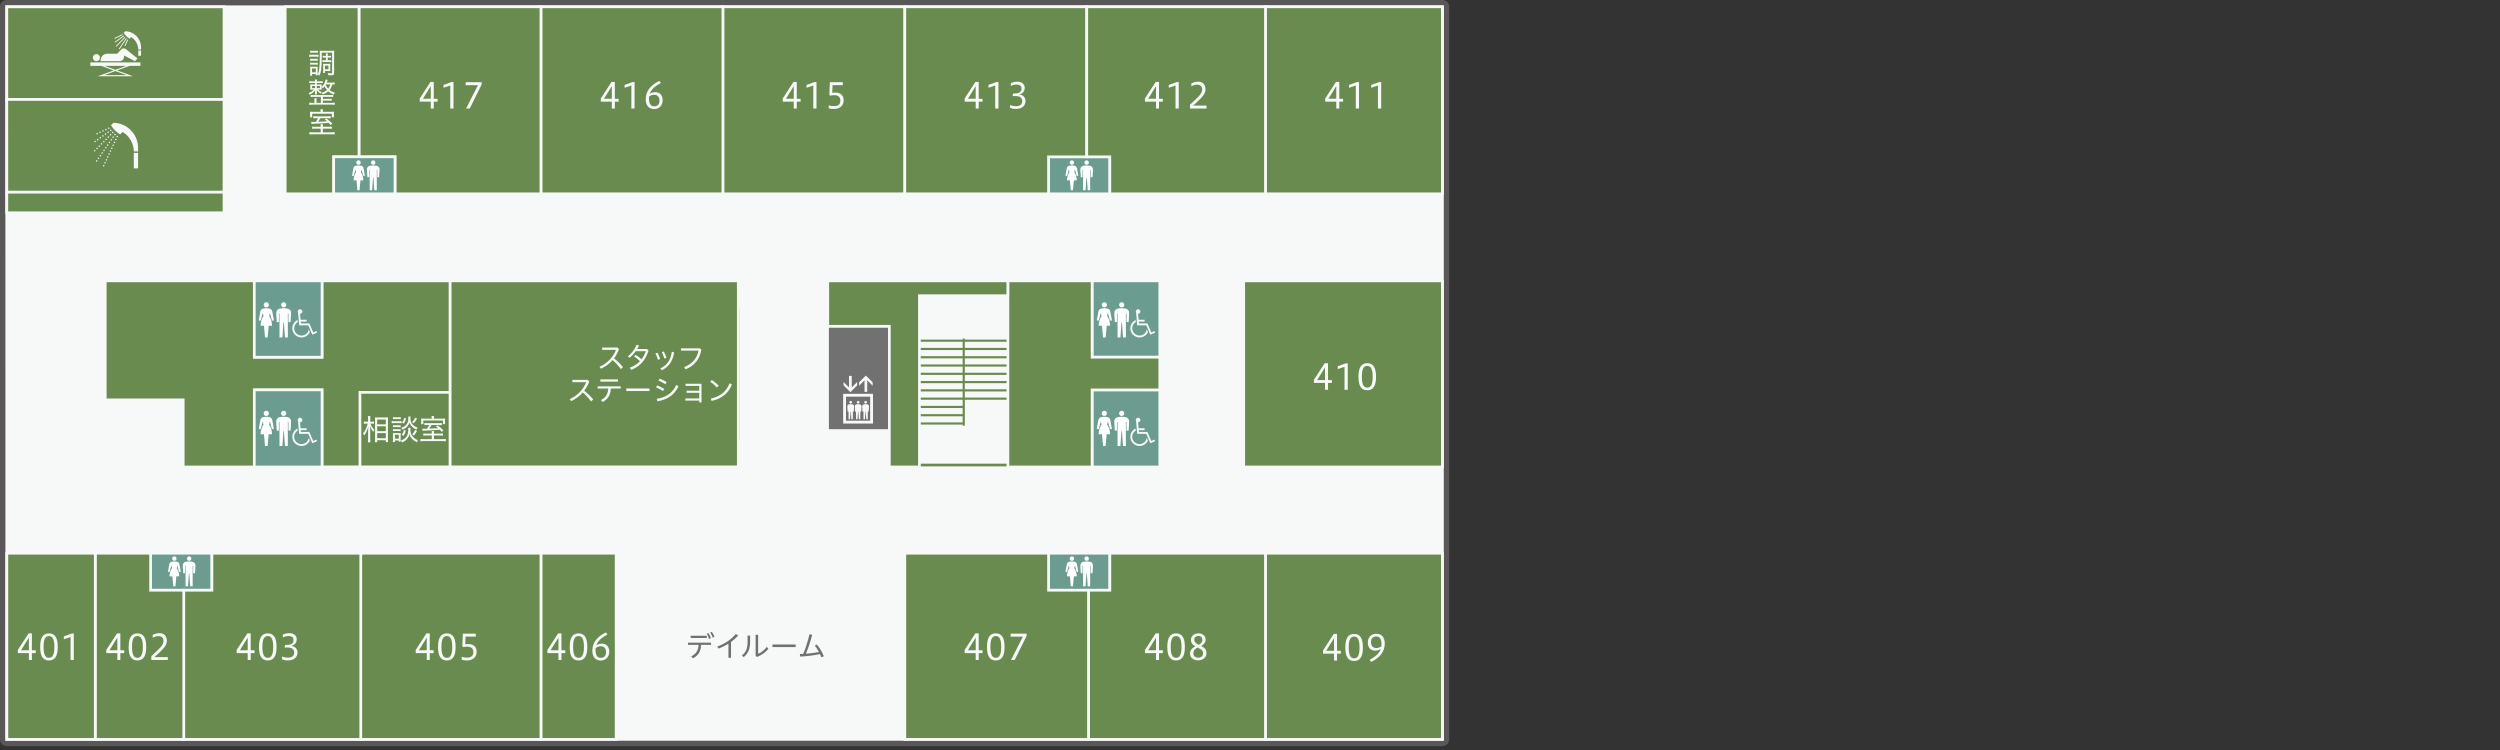 <?xml version="1.0" encoding="UTF-8"?>
<svg id="_レイヤー_1" data-name="レイヤー_1" xmlns="http://www.w3.org/2000/svg" width="1000" height="300" version="1.1" xmlns:xlink="http://www.w3.org/1999/xlink" viewBox="0 0 1000 300">
  <rect x="0" y="0" width="1000" height="300" fill="#333333" stroke="none"/>
  <!-- Generator: Adobe Illustrator 29.3.1, SVG Export Plug-In . SVG Version: 2.1.0 Build 151)  -->
  <defs>
    <clipPath id="clippath">
      <rect width="1000" height="300" fill="none"/>
    </clipPath>
  </defs>
  <g clip-path="url(#clippath)">
    <rect width="1000" height="300" fill="#fff" opacity="0"/>
    <g>
      <polygon points="2.704 295.768 285.908 295.768 396.234 295.768 576.973 295.768 576.973 2.695 436.722 2.695 397.609 2.695 355.754 2.695 281.895 2.695 257.028 2.695 76.838 2.695 2.695 2.695 2.704 295.768" fill="#f7f8f8"/>
      <path d="M576.973,298.463H2.704c-1.488,0-2.695-1.206-2.695-2.695L0,2.695c0-.715.284-1.4.79-1.905.505-.506,1.191-.79,1.905-.79h574.278c1.488,0,2.695,1.206,2.695,2.695v293.073c0,1.488-1.207,2.695-2.695,2.695ZM5.399,293.073h568.879V5.39H5.39l.009,287.683Z" fill="#595757"/>
      <polygon points="2.704 295.768 285.908 295.768 396.234 295.768 576.973 295.768 576.973 2.695 436.722 2.695 397.609 2.695 355.754 2.695 281.895 2.695 257.028 2.695 76.838 2.695 2.695 2.695 2.704 295.768" fill="#f7f8f8"/>
      <rect x="367.797" y="185.471" width="36.229" height="1.078" fill="#6a8b4f"/>
      <polygon points="101.725 186.782 73.279 186.782 73.279 159.941 42.092 159.941 42.092 112.339 101.725 112.339 101.725 142.878 128.803 142.878 128.803 112.339 180.07 112.339 180.07 186.739 128.803 186.739 128.803 155.952 101.725 155.952 101.725 186.782" fill="#6a8b4f"/>
      <path d="M102.264,187.321h-29.524v-26.841h-31.186v-48.68h60.71v30.54h26v-30.54h52.345v75.478h-52.345v-30.786h-26v30.83ZM73.818,186.243h27.367v-30.83h28.157v30.786h50.188v-73.321h-50.188v30.54h-28.157v-30.54h-58.553v46.523h31.186v26.841Z" fill="#f7f8f8"/>
      <rect x="331.127" y="130.509" width="24.628" height="41.599" fill="#727171"/>
      <path d="M356.186,172.539h-25.49v-42.461h25.49v42.461ZM331.558,171.677h23.766v-40.737h-23.766v40.737Z" fill="#f7f8f8"/>
      <rect x="367.787" y="152.406" width="17.707" height=".862" fill="#6a8b4f"/>
      <rect x="367.787" y="149.093" width="17.707" height=".862" fill="#6a8b4f"/>
      <rect x="367.787" y="145.781" width="17.707" height=".862" fill="#6a8b4f"/>
      <rect x="367.787" y="142.468" width="17.707" height=".862" fill="#6a8b4f"/>
      <rect x="367.787" y="139.155" width="17.707" height=".862" fill="#6a8b4f"/>
      <rect x="367.787" y="135.842" width="17.707" height=".862" fill="#6a8b4f"/>
      <rect x="367.787" y="155.719" width="17.707" height=".862" fill="#6a8b4f"/>
      <rect x="367.787" y="159.032" width="17.707" height=".862" fill="#6a8b4f"/>
      <rect x="367.787" y="162.345" width="17.707" height=".862" fill="#6a8b4f"/>
      <rect x="367.787" y="165.658" width="17.707" height=".862" fill="#6a8b4f"/>
      <rect x="367.787" y="168.971" width="17.65" height=".862" fill="#6a8b4f"/>
      <rect x="385.469" y="152.406" width="17.69" height=".862" fill="#6a8b4f"/>
      <rect x="385.469" y="149.093" width="17.69" height=".862" fill="#6a8b4f"/>
      <rect x="385.469" y="145.781" width="17.69" height=".862" fill="#6a8b4f"/>
      <rect x="385.469" y="142.468" width="17.69" height=".862" fill="#6a8b4f"/>
      <rect x="385.469" y="139.155" width="17.69" height=".862" fill="#6a8b4f"/>
      <rect x="385.469" y="135.842" width="17.69" height=".862" fill="#6a8b4f"/>
      <rect x="385.469" y="155.719" width="17.69" height=".862" fill="#6a8b4f"/>
      <rect x="385.469" y="159.032" width="17.69" height=".862" fill="#6a8b4f"/>
      <rect x="143.979" y="156.947" width="36.087" height="29.797" fill="#6a8b4f"/>
      <path d="M180.605,187.284h-37.166v-30.875h37.166v30.875ZM144.518,186.205h35.009v-28.718h-35.009v28.718Z" fill="#f7f8f8"/>
      <rect x="385.063" y="135.421" width=".862" height="34.834" fill="#6a8b4f"/>
      <rect x="506.179" y="2.695" width="70.795" height="74.824" fill="#6a8b4f"/>
      <path d="M577.513,78.058h-71.874V2.156h71.874v75.902ZM506.718,76.98h69.717V3.235h-69.717v73.745Z" fill="#f7f8f8"/>
      <rect x="289.15" y="2.695" width="72.778" height="74.824" fill="#6a8b4f"/>
      <path d="M362.467,78.058h-73.857V2.156h73.857v75.902ZM289.689,76.98h71.7V3.235h-71.7v73.745Z" fill="#f7f8f8"/>
      <rect x="506.179" y="221.289" width="70.795" height="74.479" fill="#6a8b4f"/>
      <path d="M577.513,296.307h-71.874v-75.558h71.874v75.558ZM506.718,295.229h69.717v-73.401h-69.717v73.401Z" fill="#f7f8f8"/>
      <rect x="216.371" y="221.289" width="30.089" height="74.479" fill="#6a8b4f"/>
      <path d="M247,296.307h-31.168v-75.558h31.168v75.558ZM216.911,295.229h29.011v-73.401h-29.011v73.401Z" fill="#f7f8f8"/>
      <rect x="144.293" y="221.289" width="72.079" height="74.479" fill="#6a8b4f"/>
      <path d="M216.911,296.307h-73.157v-75.558h73.157v75.558ZM144.832,295.229h71.001v-73.401h-71.001v73.401Z" fill="#f7f8f8"/>
      <rect x="216.371" y="2.695" width="72.778" height="74.824" fill="#6a8b4f"/>
      <path d="M289.689,78.058h-73.856V2.156h73.856v75.902ZM216.911,76.98h71.699V3.235h-71.699v73.745Z" fill="#f7f8f8"/>
      <polygon points="216.371 2.695 143.593 2.695 143.593 62.716 158.004 62.716 158.004 77.519 216.371 77.519 216.371 2.695" fill="#6a8b4f"/>
      <path d="M216.911,78.058h-59.446v-14.804h-14.411V2.156h73.857v75.902ZM158.543,76.98h57.289V3.235h-71.7v58.942h14.411v14.804Z" fill="#f7f8f8"/>
      <polygon points="114.076 2.695 143.593 2.695 143.593 62.716 133.489 62.716 133.489 77.519 114.076 77.519 114.076 2.695" fill="#6a8b4f"/>
      <path d="M134.028,78.058h-20.491V2.156h30.595v61.098h-10.104v14.804ZM114.615,76.98h18.334v-14.804h10.104V3.235h-28.438v73.745Z" fill="#f7f8f8"/>
      <rect x="133.472" y="62.72" width="24.529" height="14.806" fill="#6b9c8f"/>
      <path d="M158.541,78.066h-25.608v-15.885h25.608v15.885ZM134.011,76.987h23.451v-13.728h-23.451v13.728Z" fill="#f7f8f8"/>
      <rect x="60.241" y="221.287" width="24.529" height="14.806" fill="#6b9c8f"/>
      <path d="M85.31,236.632h-25.608v-15.885h25.608v15.885ZM60.781,235.554h23.451v-13.728h-23.451v13.728Z" fill="#f7f8f8"/>
      <polygon points="144.294 221.289 84.774 221.289 84.774 236.095 73.499 236.095 73.499 295.768 144.294 295.768 144.294 221.289" fill="#6a8b4f"/>
      <path d="M144.833,296.307h-71.874v-60.751h11.275v-14.807h60.598v75.558ZM74.038,295.229h69.717v-73.401h-58.441v14.807h-11.275v58.594Z" fill="#f7f8f8"/>
      <rect x="419.416" y="62.72" width="24.529" height="14.806" fill="#6b9c8f"/>
      <path d="M444.485,78.066h-25.608v-15.885h25.608v15.885ZM419.955,76.987h23.451v-13.728h-23.451v13.728Z" fill="#f7f8f8"/>
      <rect x="419.416" y="221.287" width="24.529" height="14.806" fill="#6b9c8f"/>
      <path d="M444.485,236.632h-25.608v-15.885h25.608v15.885ZM419.955,235.554h23.451v-13.728h-23.451v13.728Z" fill="#f7f8f8"/>
      <polygon points="435.384 295.768 506.179 295.768 506.179 221.289 443.946 221.289 443.946 236.095 435.384 236.095 435.384 295.768" fill="#6a8b4f"/>
      <path d="M506.718,296.307h-71.873v-60.752h8.561v-14.806h63.311v75.558ZM435.924,295.229h69.716v-73.401h-61.154v14.806h-8.561v58.595Z" fill="#f7f8f8"/>
      <polygon points="435.408 221.72 435.384 221.72 435.384 220.858 435.408 221.72" fill="#6a8b4f"/>
      <polygon points="435.384 236.094 419.416 236.094 419.416 221.288 361.928 221.288 361.928 295.767 435.384 295.767 435.384 236.094" fill="#6a8b4f"/>
      <path d="M435.924,296.306h-74.535v-75.558h58.567v14.807h15.968v60.751ZM362.468,295.227h72.378v-58.594h-15.968v-14.807h-56.41v73.401Z" fill="#f7f8f8"/>
      <polygon points="419.406 62.722 434.706 62.722 434.706 2.697 361.927 2.697 361.927 77.52 419.406 77.52 419.406 62.722" fill="#6a8b4f"/>
      <path d="M419.945,78.059h-58.557V2.157h73.857v61.103h-15.3v14.799ZM362.466,76.981h56.4v-14.799h15.3V3.236h-71.7v73.745Z" fill="#f7f8f8"/>
      <polygon points="443.936 77.52 506.18 77.52 506.18 2.696 434.707 2.696 434.707 62.721 443.936 62.721 443.936 77.52" fill="#6a8b4f"/>
      <path d="M506.719,78.059h-63.322v-14.799h-9.23V2.157h72.552v75.902ZM444.476,76.98h61.165V3.235h-70.395v58.946h9.23v14.799Z" fill="#f7f8f8"/>
      <rect x="2.696" y="2.703" width="86.902" height="37.086" fill="#6a8b4f"/>
      <path d="M90.137,40.328H2.156V2.163h87.98v38.164ZM3.235,39.249h85.824V3.242H3.235v36.008Z" fill="#f7f8f8"/>
      <rect x="2.696" y="39.789" width="86.902" height="37.086" fill="#6a8b4f"/>
      <path d="M90.137,77.414H2.156v-38.165h87.98v38.165ZM3.235,76.336h85.824v-36.008H3.235v36.008Z" fill="#f7f8f8"/>
      <rect x="2.696" y="76.877" width="86.907" height="8.228" fill="#6a8b4f"/>
      <path d="M90.141,85.645H2.156v-9.307h87.985v9.307ZM3.235,84.567h85.828v-7.15H3.235v7.15Z" fill="#f7f8f8"/>
      <rect x="497.481" y="112.339" width="79.493" height="74.443" fill="#6a8b4f"/>
      <path d="M577.513,187.322h-80.571v-75.521h80.571v75.521ZM498.021,186.243h78.414v-73.364h-78.414v73.364Z" fill="#f7f8f8"/>
      <rect x="436.838" y="112.339" width="27.083" height="30.539" fill="#6b9c8f"/>
      <path d="M464.46,143.418h-28.161v-31.618h28.161v31.618ZM437.377,142.34h26.004v-29.461h-26.004v29.461Z" fill="#f7f8f8"/>
      <rect x="436.838" y="155.951" width="27.083" height="30.832" fill="#6b9c8f"/>
      <path d="M464.46,187.322h-28.161v-31.91h28.161v31.91ZM437.377,186.243h26.004v-29.753h-26.004v29.753Z" fill="#f7f8f8"/>
      <polygon points="436.837 186.782 403.162 186.782 403.162 112.339 436.837 112.339 436.837 142.876 463.927 142.876 463.927 155.953 436.837 155.953 436.837 186.782" fill="#6a8b4f"/>
      <path d="M437.376,187.322h-34.753v-75.522h34.753v30.537h27.09v14.155h-27.09v30.83ZM403.701,186.243h32.596v-30.83h27.09v-11.998h-27.09v-30.537h-32.596v73.365Z" fill="#f7f8f8"/>
      <rect x="101.726" y="112.339" width="27.083" height="30.539" fill="#6b9c8f"/>
      <path d="M129.347,143.418h-28.161v-31.618h28.161v31.618ZM102.265,142.34h26.004v-29.461h-26.004v29.461Z" fill="#f7f8f8"/>
      <rect x="101.726" y="155.951" width="27.083" height="30.832" fill="#6b9c8f"/>
      <path d="M129.347,187.322h-28.161v-31.91h28.161v31.91ZM102.265,186.243h26.004v-29.753h-26.004v29.753Z" fill="#f7f8f8"/>
      <rect x="293.011" y="123.598" width="2.295" height="51.868" fill="#6a8b4f"/>
      <path d="M295.737,175.898h-3.157v-52.728h3.157v52.728ZM293.442,175.036h1.433v-51.004h-1.433v51.004Z" fill="#6a8b4f"/>
      <polygon points="295.306 112.34 285.198 112.34 285.087 112.34 180.064 112.34 180.064 186.744 285.087 186.744 285.198 186.744 295.306 186.744 295.306 112.34" fill="#6a8b4f"/>
      <path d="M295.846,187.284h-116.321v-75.483h116.321v75.483ZM180.603,186.205h114.164v-73.326h-114.164v73.326Z" fill="#f7f8f8"/>
      <polygon points="73.499 295.767 73.499 236.095 60.242 236.095 60.242 221.288 38.101 221.288 38.101 295.767 73.499 295.767" fill="#6a8b4f"/>
      <path d="M74.038,296.306h-36.476v-75.558h23.219v14.807h13.257v60.751ZM38.641,295.228h34.319v-58.594h-13.257v-14.807h-21.062v73.401Z" fill="#f7f8f8"/>
      <rect x="2.705" y="221.289" width="35.397" height="74.479" fill="#6a8b4f"/>
      <path d="M38.642,296.307H2.166v-75.558h36.475v75.558ZM3.245,295.229h34.319v-73.401H3.245v73.401Z" fill="#f7f8f8"/>
      <path d="M577.512,296.307H2.165l-.009-294.151h575.356v294.151ZM3.243,295.229h573.19V3.234H3.234l.009,291.995Z" fill="#f7f8f8"/>
      <polygon points="367.77 186.782 355.74 186.782 355.74 130.508 331.11 130.508 331.11 112.339 403.117 112.339 403.117 118.268 367.77 118.268 367.77 186.782" fill="#6a8b4f"/>
      <path d="M368.309,187.322h-13.108v-56.274h-24.63v-19.248h73.085v7.007h-35.347v68.514ZM356.28,186.243h10.951v-68.514h35.347v-4.851h-70.929v17.091h24.63v56.274Z" fill="#f7f8f8"/>
      <path d="M148.161,169.437c.383,1.016.805,1.682,1.583,2.52-.232.338-.316.467-.455.791-.582-.779-.886-1.318-1.246-2.259.031.989.046,1.411.046,1.77v3.313c0,.594.024,1.037.072,1.351h-1.006c.06-.326.084-.757.084-1.351v-2.973c0-.47.01-.771.069-1.856-.422,1.471-.889,2.45-1.61,3.454-.163-.386-.256-.539-.501-.829.781-.874,1.526-2.427,1.9-3.931h-.745c-.352,0-.62.012-.829.048v-.862c.199.034.443.046.829.046h.872v-1.049c0-.654-.01-.908-.055-1.188h.977c-.034.268-.057.628-.057,1.176v1.061h.783c.311,0,.522-.012.733-.046v.85c-.225-.024-.467-.036-.733-.036h-.711ZM149.977,176.877c.036-.407.06-.841.06-1.423v-7.251c0-.386-.012-.7-.048-1.227.29.024.407.024.922.024h3.392c.515,0,.664-.012.91-.036-.024.259-.036.572-.036,1.145v7.32c0,.642.024,1.095.048,1.399h-.91v-.745h-3.428v.793h-.91ZM154.315,169.72v-1.914h-3.428v1.914h3.428ZM154.315,172.446v-1.936h-3.428v1.936h3.428ZM154.315,175.292v-2.05h-3.428v2.05h3.428Z" fill="#f7f8f8"/>
      <path d="M164.232,166.606c-.036.254-.06.489-.06.7,0,.922.199,1.622.606,2.192.28.371.688.757,1.133,1.035.335.211.594.328,1.152.527-.244.326-.338.477-.477.805-.992-.479-1.586-.934-2.144-1.631-.316-.41-.446-.63-.666-1.169-.163.539-.338.865-.654,1.262-.549.699-1.107,1.095-2.12,1.538-.163-.338-.28-.503-.515-.745.805-.259,1.226-.469,1.691-.886.817-.735,1.155-1.588,1.155-2.915,0-.292-.012-.434-.033-.711h.932ZM157.175,166.838c.259.045.446.057.853.057h1.413c.395,0,.594-.012.85-.057v.838c-.271-.036-.479-.046-.85-.046h-1.413c-.362,0-.594.01-.853.046v-.838ZM166.841,167.423c-.477.838-.781,1.258-1.351,1.876-.338-.259-.443-.326-.664-.443.584-.594.862-1.004,1.224-1.797l.791.364ZM162.448,167.351c-.247.92-.443,1.399-.889,2.086l-.767-.314c.489-.666.688-1.131.838-1.96l.817.187ZM156.675,168.424c.271.046.479.058.922.058h2.122c.479,0,.676-.012.922-.046v.862c-.283-.036-.419-.048-.841-.048h-2.204c-.398,0-.618.012-.922.048v-.874ZM157.166,170.079c.208.024.386.036.759.036h1.586c.395,0,.546-.012.743-.036v.793c-.208-.024-.417-.036-.743-.036h-1.586c-.352,0-.539.012-.759.036v-.793ZM164.208,171.131c-.036.218-.048.441-.048.709,0,1.085.235,1.866.759,2.554.584.769,1.305,1.308,2.319,1.703-.232.304-.311.453-.491.85-.86-.443-1.502-.922-2.048-1.562-.446-.501-.687-.934-.922-1.61-.199.735-.431,1.191-.862,1.715-.551.652-1.176,1.095-2.074,1.48-.153-.34-.283-.525-.515-.781,1.049-.34,1.761-.841,2.273-1.586.501-.711.711-1.528.711-2.704,0-.34-.01-.515-.048-.769h.946ZM157.166,171.653c.22.024.386.036.759.036h1.586c.383,0,.534-.012.743-.036v.793c-.196-.022-.395-.034-.757-.034h-1.571c-.364,0-.539.012-.759.034v-.793ZM166.819,172.352c-.455.817-.791,1.317-1.26,1.844-.29-.235-.326-.259-.664-.446.525-.558.793-.98,1.133-1.746l.791.347ZM162.342,172.247c-.268.946-.467,1.411-.908,2.086l-.783-.347c.501-.63.735-1.133.886-1.971l.805.232ZM157.13,176.829c.036-.326.06-.757.06-1.116v-1.61c0-.352-.014-.618-.045-.922.218.036.371.045.743.045h1.727c.374,0,.491,0,.687-.034-.024.232-.034.453-.034.874v1.83c0,.362,0,.525.024.745h-.795v-.465h-1.516v.652h-.85ZM159.511,175.466v-1.562h-1.54v1.562h1.54Z" fill="#f7f8f8"/>
      <path d="M172.68,167.201c0-.283-.022-.513-.06-.771h1.004c-.036.235-.06.477-.06.771v.256h2.987c.769,0,1.085-.012,1.502-.048-.034.268-.043.419-.043.841v.57c0,.338.01.582.043.829h-.886v-1.423h-7.845v1.447h-.886q.012-.117.024-.292c.01-.105.022-.374.022-.582v-.606c0-.316-.012-.494-.046-.783.362.036.745.048,1.411.048h2.834v-.256ZM171.104,170.008c-.697,0-1.037.012-1.351.06v-.853c.338.036.584.048,1.282.048h4.398c.711,0,.977-.012,1.305-.048v.853c-.362-.048-.606-.06-1.284-.06h-2.867c-.304.594-.515.958-.85,1.447.977-.024,2.259-.093,3.531-.187-.335-.302-.467-.407-.91-.723l.678-.431c.944.723,1.296,1.028,2.355,2.053l-.675.572c-.362-.422-.491-.56-.769-.841-1.974.163-4.209.292-6.496.386-.184,0-.244.01-.417.034l-.117-.838c.314.022.371.022.767.022.34,0,.618,0,1.109-.022.352-.501.582-.898.865-1.471h-.551ZM176.003,173.439c.594,0,.829-.012,1.188-.058v.872c-.347-.046-.64-.058-1.2-.058h-2.415v1.459h3.325c.711,0,1.061-.024,1.435-.069v.917c-.443-.055-.829-.067-1.516-.067h-7.138c-.673,0-1.071.012-1.502.067v-.917c.374.045.721.069,1.432.069h3.102v-1.459h-2.189c-.572,0-.865.012-1.214.058v-.872c.35.046.57.058,1.224.058h2.18v-.129c0-.338-.024-.606-.055-.886h.977c-.036.268-.06.537-.06.886v.129h2.427Z" fill="#f7f8f8"/>
      <path d="M248.324,147.601c-.953-1.296-2.12-2.578-3.275-3.545-1.296,1.483-2.867,2.599-4.642,3.452l-.618-.781c3.174-1.399,5.589-4.012,6.59-6.786h-5.517v-.934h6.156l.594.699c-.525,1.387-1.2,2.601-2.005,3.651,1.248.932,2.568,2.213,3.615,3.533l-.898.712Z" fill="#f7f8f8"/>
      <path d="M251.875,147.098c1.679-.63,3.033-1.504,4.106-2.645-.747-.723-1.562-1.389-2.333-1.857l.525-.63c.771.376,1.667,1.016,2.427,1.763.711-.934,1.284-2.017,1.715-3.255h-4.01c-.759,1.076-1.648,2.007-2.508,2.637l-.702-.558c1.459-1.076,2.824-2.872,3.545-4.642l.97.302c-.211.479-.47.946-.735,1.399h3.938l.608.632c-1.308,4.137-3.545,6.283-6.892,7.728l-.654-.874Z" fill="#f7f8f8"/>
      <path d="M265.514,140.58c.443.735.817,1.646,1.097,2.52l-.874.326c-.28-.908-.642-1.842-1.013-2.566l.791-.28ZM269.663,140.932c-.314,1.933-.86,3.287-1.571,4.324-.946,1.365-2.031,2.216-3.416,2.834l-.537-.735c1.272-.57,2.412-1.468,3.205-2.645.642-.97,1.131-2.192,1.389-4.036l.929.259ZM262.996,141.093c.431.714.805,1.622,1.071,2.508l-.884.316c-.247-.898-.62-1.821-1.006-2.544l.819-.28Z" fill="#f7f8f8"/>
      <path d="M280.527,139.87c-.606,4-3.066,6.645-6.331,7.847l-.537-.874c3.172-1.202,5.179-3.531,5.749-6.599h-6.997v-.922h7.534l.582.549Z" fill="#f7f8f8"/>
      <path d="M236.403,160.537c-.953-1.296-2.12-2.578-3.275-3.545-1.296,1.483-2.867,2.599-4.642,3.452l-.618-.781c3.174-1.399,5.589-4.012,6.59-6.786h-5.517v-.934h6.156l.594.699c-.525,1.387-1.2,2.601-2.005,3.651,1.248.932,2.568,2.213,3.615,3.533l-.898.712Z" fill="#f7f8f8"/>
      <path d="M247.196,151.758v.896h-7.055v-.896h7.055ZM239.056,154.532h9.213v.874h-3.964c-.06,2.53-1.119,4.314-3.265,5.397l-.663-.805c1.864-.896,2.855-2.388,2.915-4.592h-4.235v-.874Z" fill="#f7f8f8"/>
      <rect x="250.514" y="155.383" width="9.28" height="1.025" fill="#f7f8f8"/>
      <path d="M263.857,151.453c.932.326,1.89.793,2.774,1.387l-.489.853c-.898-.63-1.854-1.085-2.738-1.459l.453-.781ZM262.669,159.521c3.648-.546,6.331-2.213,7.881-5.617l.829.64c-1.691,3.603-4.513,5.318-8.432,5.981l-.278-1.004ZM262.865,154.17c.934.316,1.959.829,2.843,1.411l-.489.862c-.908-.628-1.923-1.119-2.807-1.492l.453-.781Z" fill="#f7f8f8"/>
      <polygon points="274.604 157.131 274.604 156.281 279.699 156.281 279.699 154.357 274.206 154.357 274.206 153.505 280.607 153.505 280.607 160.978 279.699 160.978 279.699 160.233 274.137 160.233 274.137 159.381 279.699 159.381 279.699 157.131 274.604 157.131" fill="#f7f8f8"/>
      <path d="M284.731,152.002c1.028.652,1.876,1.339,2.762,2.237l-.757.793c-.908-1.016-1.713-1.703-2.635-2.367l.63-.664ZM284.335,159.44c3.555-.781,6.238-2.728,7.507-6.156l.91.537c-1.353,3.639-4.302,5.725-8.116,6.554l-.302-.934Z" fill="#f7f8f8"/>
      <path d="M284.747,252.74c.419.563.805,1.344,1.049,2.019l-.735.278c-.211-.745-.546-1.432-.98-2.038l.666-.259ZM283.393,253.221c.371.546.745,1.375.968,2.051l-.735.268c-.208-.745-.534-1.456-.92-2.089l.687-.23ZM282.706,254.292v.898h-6.437v-.898h6.437ZM275.184,257.068h9.213v.872h-3.967c-.057,2.532-1.119,4.317-3.263,5.399l-.663-.805c1.864-.896,2.853-2.4,2.915-4.594h-4.235v-.872Z" fill="#727171"/>
      <path d="M292.411,263.12h-1.037v-5.634c-1.2.771-2.506,1.411-3.917,1.948l-.584-.791c2.963-1.121,5.39-2.649,7.464-5.052l.932.654c-.886.956-1.842,1.797-2.858,2.542v6.334Z" fill="#727171"/>
      <path d="M303.263,253.919v7.603c1.121-.434,2.415-1.411,3.473-2.788l.632.793c-1.143,1.399-2.673,2.544-4.573,3.253l-.546-.429v-8.432h1.013ZM300.046,254.245v2.601c0,2.68-.819,4.57-2.59,6.005l-.687-.687c1.61-1.203,2.261-2.858,2.261-5.399v-2.52h1.016Z" fill="#727171"/>
      <rect x="308.981" y="257.803" width="9.282" height="1.025" fill="#727171"/>
      <path d="M328.553,262.945c-.173-.446-.359-.886-.558-1.306-2.487.525-5.121.85-7.929,1.001l-.132-1.025c.458-.022.913-.033,1.356-.069,1.035-2.439,1.818-4.98,2.506-7.847l1.073.211c-.642,2.633-1.562,5.315-2.506,7.567,1.749-.141,3.495-.328,5.222-.654-.513-.98-1.083-1.866-1.643-2.554l.759-.465c1.104,1.222,2.062,2.819,2.853,4.707l-1.001.434Z" fill="#727171"/>
      <path d="M462.407,264.005v-2.745h-4.424v-1.274l4.297-6.633h1.329v6.746h1.528v1.162h-1.528v2.745h-1.202ZM462.407,260.098v-5.052l-3.136,5.052h3.136Z" fill="#f7f8f8"/>
      <path d="M466.922,258.769c0-3.627,1.066-5.419,3.516-5.419s3.514,1.835,3.514,5.419-1.066,5.418-3.514,5.418-3.516-1.806-3.516-5.418M472.607,258.769c0-2.855-.616-4.341-2.168-4.341-1.571,0-2.158,1.485-2.158,4.341s.587,4.352,2.158,4.352c1.552,0,2.168-1.497,2.168-4.352" fill="#f7f8f8"/>
      <path d="M480.468,258.39c1.248.688,2.127,1.303,2.127,2.87,0,1.806-1.526,2.887-3.416,2.887-1.538,0-3.162-.896-3.162-2.76,0-1.468.91-2.17,2.086-2.855-1.037-.616-1.722-1.33-1.722-2.563,0-1.552,1.246-2.63,2.98-2.63,1.892,0,2.886,1.107,2.886,2.477,0,1.26-.771,1.988-1.78,2.575M479.531,257.944c.896-.549,1.425-1.136,1.425-1.948,0-.965-.587-1.61-1.665-1.61-.949,0-1.595.63-1.595,1.471s.436,1.454,1.835,2.086M479.012,259.008c-1.203.685-1.679,1.428-1.679,2.252,0,1.15.814,1.821,2.017,1.821,1.133,0,1.876-.769,1.876-1.734,0-1.08-.465-1.497-2.213-2.338" fill="#f7f8f8"/>
      <path d="M390.282,264v-2.745h-4.424v-1.274l4.297-6.633h1.329v6.746h1.528v1.162h-1.528v2.745h-1.202ZM390.282,260.093v-5.052l-3.136,5.052h3.136Z" fill="#f7f8f8"/>
      <path d="M394.797,258.764c0-3.627,1.066-5.419,3.516-5.419s3.514,1.835,3.514,5.419-1.066,5.418-3.514,5.418-3.516-1.806-3.516-5.418M400.481,258.764c0-2.855-.616-4.341-2.168-4.341-1.571,0-2.158,1.485-2.158,4.341s.587,4.352,2.158,4.352c1.552,0,2.168-1.497,2.168-4.352" fill="#f7f8f8"/>
      <polygon points="404.398 264 409.155 254.662 404.256 254.662 404.256 253.472 410.652 253.472 410.652 254.341 405.88 264 404.398 264" fill="#f7f8f8"/>
      <path d="M223.378,264.005v-2.745h-4.424v-1.274l4.297-6.633h1.329v6.746h1.528v1.162h-1.528v2.745h-1.202ZM223.378,260.098v-5.052l-3.136,5.052h3.136Z" fill="#f7f8f8"/>
      <path d="M227.893,258.769c0-3.627,1.066-5.419,3.516-5.419s3.514,1.835,3.514,5.419-1.066,5.418-3.514,5.418-3.516-1.806-3.516-5.418M233.577,258.769c0-2.855-.616-4.341-2.168-4.341-1.571,0-2.158,1.485-2.158,4.341s.587,4.352,2.158,4.352c1.552,0,2.168-1.497,2.168-4.352" fill="#f7f8f8"/>
      <path d="M242.98,253.785c-2.254,1.202-3.766,2.506-4.453,4.326.618-.407,1.385-.659,2.256-.659,1.581,0,2.922,1.023,2.922,3.207,0,2.098-1.301,3.555-3.428,3.555-2.295,0-3.346-1.665-3.346-3.907,0-3.148,1.806-5.615,5.433-7.349l.616.826ZM238.261,259.23c-.029.211-.029.436-.029.881,0,2.101.829,3.025,2.144,3.025,1.162,0,2.058-.798,2.058-2.256,0-1.356-.673-2.379-2.141-2.379-.699,0-1.497.28-2.031.728" fill="#f7f8f8"/>
      <path d="M170.702,264.005v-2.745h-4.424v-1.274l4.297-6.633h1.329v6.746h1.528v1.162h-1.528v2.745h-1.202ZM170.702,260.098v-5.052l-3.136,5.052h3.136Z" fill="#f7f8f8"/>
      <path d="M175.217,258.769c0-3.627,1.066-5.419,3.516-5.419s3.514,1.835,3.514,5.419-1.066,5.418-3.514,5.418-3.516-1.806-3.516-5.418M180.901,258.769c0-2.855-.616-4.341-2.168-4.341-1.571,0-2.158,1.485-2.158,4.341s.587,4.352,2.158,4.352c1.552,0,2.168-1.497,2.168-4.352" fill="#f7f8f8"/>
      <path d="M184.691,262.729c.558.196,1.301.323,1.959.323,1.624,0,2.685-.561,2.685-2.182,0-1.459-.865-2.213-2.434-2.213-.419,0-1.107.055-1.638.211l-.323-.393.185-4.997h5.193v1.174h-4.101l-.127,3.066c.393-.069.812-.098,1.188-.098,2.326,0,3.375,1.248,3.375,3.081,0,2.058-1.373,3.485-3.919,3.485-.616,0-1.399-.084-2.043-.266v-1.19Z" fill="#f7f8f8"/>
      <path d="M99.082,264.005v-2.745h-4.424v-1.274l4.297-6.633h1.329v6.746h1.528v1.162h-1.528v2.745h-1.202ZM99.082,260.098v-5.052l-3.136,5.052h3.136Z" fill="#f7f8f8"/>
      <path d="M103.597,258.769c0-3.627,1.066-5.419,3.516-5.419s3.514,1.835,3.514,5.419-1.066,5.418-3.514,5.418-3.516-1.806-3.516-5.418M109.281,258.769c0-2.855-.616-4.341-2.168-4.341-1.571,0-2.158,1.485-2.158,4.341s.587,4.352,2.158,4.352c1.552,0,2.168-1.497,2.168-4.352" fill="#f7f8f8"/>
      <path d="M112.846,262.633c.503.18,1.315.419,2.213.419,1.888,0,2.616-.783,2.616-1.988,0-1.471-1.049-2.058-2.757-2.058h-1.109l.225-1.035h.659c1.61,0,2.714-.52,2.714-1.919,0-.939-.46-1.639-2.027-1.639-.953,0-1.849.364-2.24.546v-1.121c.853-.376,1.679-.572,2.671-.572,1.751,0,2.872.98,2.872,2.422,0,1.315-.63,2.283-2.156,2.659,1.54.225,2.477,1.176,2.477,2.673,0,1.722-1.231,3.152-3.794,3.152-1.176,0-1.876-.225-2.364-.422v-1.119Z" fill="#f7f8f8"/>
      <path d="M46.939,264v-2.745h-4.424v-1.274l4.297-6.633h1.329v6.746h1.528v1.162h-1.528v2.745h-1.203ZM46.939,260.093v-5.052l-3.136,5.052h3.136Z" fill="#f7f8f8"/>
      <path d="M51.454,258.764c0-3.627,1.066-5.419,3.516-5.419s3.514,1.835,3.514,5.419-1.066,5.418-3.514,5.418-3.516-1.806-3.516-5.418M57.138,258.764c0-2.855-.616-4.341-2.168-4.341-1.571,0-2.158,1.485-2.158,4.341s.587,4.352,2.158,4.352c1.552,0,2.168-1.497,2.168-4.352" fill="#f7f8f8"/>
      <path d="M60.535,264v-1.54c3.064-2.925,4.856-4.214,4.856-6.077,0-1.159-.628-1.928-2.026-1.928-.841,0-1.655.307-2.281.642v-1.162c.906-.462,1.763-.671,2.74-.671,1.835,0,2.913,1.217,2.913,3.052,0,1.945-1.373,3.246-4.944,6.523h5.335v1.162h-6.592Z" fill="#f7f8f8"/>
      <path d="M11.555,264.005v-2.745h-4.424v-1.274l4.297-6.633h1.329v6.746h1.528v1.162h-1.528v2.745h-1.203ZM11.555,260.098v-5.052l-3.136,5.052h3.136Z" fill="#f7f8f8"/>
      <path d="M16.07,258.769c0-3.627,1.066-5.419,3.516-5.419s3.514,1.835,3.514,5.419-1.066,5.418-3.514,5.418-3.516-1.806-3.516-5.418M21.754,258.769c0-2.855-.616-4.341-2.168-4.341-1.571,0-2.158,1.485-2.158,4.341s.587,4.352,2.158,4.352c1.552,0,2.168-1.497,2.168-4.352" fill="#f7f8f8"/>
      <polygon points="28.229 264.004 28.229 254.791 25.529 255.702 25.529 254.557 28.735 253.407 29.518 253.407 29.518 264.004 28.229 264.004" fill="#f7f8f8"/>
      <path d="M533.615,264.215v-2.745h-4.424v-1.274l4.297-6.633h1.329v6.746h1.528v1.162h-1.528v2.745h-1.202ZM533.615,260.308v-5.052l-3.136,5.052h3.136Z" fill="#f7f8f8"/>
      <path d="M538.131,258.979c0-3.627,1.066-5.419,3.516-5.419s3.514,1.835,3.514,5.419-1.066,5.418-3.514,5.418-3.516-1.806-3.516-5.418M543.815,258.979c0-2.855-.616-4.341-2.168-4.341-1.571,0-2.158,1.485-2.158,4.341s.587,4.352,2.158,4.352c1.552,0,2.168-1.497,2.168-4.352" fill="#f7f8f8"/>
      <path d="M547.855,263.935c2.24-1.19,3.754-2.491,4.453-4.312-.616.393-1.399.642-2.254.642-1.583,0-2.927-1.018-2.927-3.205,0-2.101,1.301-3.555,3.43-3.555,2.297,0,3.346,1.665,3.346,3.907,0,3.148-1.806,5.612-5.433,7.347l-.616-.824ZM552.559,258.502c.029-.208.043-.448.043-.896,0-2.098-.826-3.023-2.144-3.023-1.159,0-2.058.798-2.058,2.254,0,1.358.673,2.381,2.142,2.381.702,0,1.483-.28,2.017-.716" fill="#f7f8f8"/>
      <path d="M530.004,155.929v-2.745h-4.424v-1.274l4.297-6.633h1.329v6.746h1.528v1.162h-1.528v2.745h-1.202ZM530.004,152.022v-5.052l-3.136,5.052h3.136Z" fill="#f7f8f8"/>
      <polygon points="537.81 155.929 537.81 146.716 535.108 147.626 535.108 146.481 538.313 145.331 539.099 145.331 539.099 155.929 537.81 155.929" fill="#f7f8f8"/>
      <path d="M543.389,150.694c0-3.627,1.064-5.419,3.514-5.419s3.514,1.835,3.514,5.419-1.064,5.418-3.514,5.418-3.514-1.806-3.514-5.418M549.074,150.694c0-2.855-.618-4.341-2.17-4.341-1.569,0-2.158,1.485-2.158,4.341s.589,4.352,2.158,4.352c1.552,0,2.17-1.497,2.17-4.352" fill="#f7f8f8"/>
      <path d="M534.509,43.414v-2.745h-4.424v-1.274l4.297-6.633h1.329v6.746h1.528v1.162h-1.528v2.745h-1.202ZM534.509,39.507v-5.052l-3.136,5.052h3.136Z" fill="#f7f8f8"/>
      <polygon points="542.316 43.413 542.316 34.2 539.613 35.111 539.613 33.966 542.819 32.816 543.604 32.816 543.604 43.413 542.316 43.413" fill="#f7f8f8"/>
      <polygon points="551.184 43.413 551.184 34.2 548.484 35.111 548.484 33.966 551.689 32.816 552.472 32.816 552.472 43.413 551.184 43.413" fill="#f7f8f8"/>
      <path d="M462.403,43.414v-2.745h-4.424v-1.274l4.297-6.633h1.329v6.746h1.528v1.162h-1.528v2.745h-1.202ZM462.403,39.507v-5.052l-3.136,5.052h3.136Z" fill="#f7f8f8"/>
      <polygon points="470.209 43.413 470.209 34.2 467.507 35.111 467.507 33.966 470.712 32.816 471.498 32.816 471.498 43.413 470.209 43.413" fill="#f7f8f8"/>
      <path d="M475.999,43.413v-1.54c3.064-2.925,4.856-4.214,4.856-6.077,0-1.159-.628-1.928-2.026-1.928-.841,0-1.655.307-2.281.642v-1.162c.906-.462,1.763-.671,2.74-.671,1.835,0,2.913,1.217,2.913,3.052,0,1.945-1.373,3.246-4.944,6.523h5.335v1.162h-6.592Z" fill="#f7f8f8"/>
      <path d="M390.282,43.414v-2.745h-4.424v-1.274l4.297-6.633h1.329v6.746h1.528v1.162h-1.528v2.745h-1.202ZM390.282,39.507v-5.052l-3.136,5.052h3.136Z" fill="#f7f8f8"/>
      <polygon points="398.088 43.413 398.088 34.2 395.386 35.111 395.386 33.966 398.591 32.816 399.377 32.816 399.377 43.413 398.088 43.413" fill="#f7f8f8"/>
      <path d="M404.047,42.042c.503.18,1.315.419,2.213.419,1.888,0,2.616-.783,2.616-1.988,0-1.471-1.049-2.058-2.757-2.058h-1.109l.225-1.035h.659c1.61,0,2.714-.52,2.714-1.919,0-.939-.46-1.639-2.027-1.639-.953,0-1.849.364-2.24.546v-1.121c.853-.376,1.679-.572,2.671-.572,1.751,0,2.872.98,2.872,2.422,0,1.315-.63,2.283-2.156,2.659,1.54.225,2.477,1.176,2.477,2.673,0,1.722-1.231,3.152-3.794,3.152-1.176,0-1.876-.225-2.364-.422v-1.119Z" fill="#f7f8f8"/>
      <path d="M317.507,43.414v-2.745h-4.424v-1.274l4.297-6.633h1.329v6.746h1.528v1.162h-1.528v2.745h-1.202ZM317.507,39.507v-5.052l-3.136,5.052h3.136Z" fill="#f7f8f8"/>
      <polygon points="325.313 43.413 325.313 34.2 322.611 35.111 322.611 33.966 325.816 32.816 326.602 32.816 326.602 43.413 325.313 43.413" fill="#f7f8f8"/>
      <path d="M331.496,42.138c.558.196,1.301.323,1.959.323,1.624,0,2.685-.561,2.685-2.182,0-1.459-.865-2.213-2.434-2.213-.419,0-1.107.055-1.638.211l-.323-.393.185-4.997h5.193v1.174h-4.101l-.127,3.066c.393-.069.812-.098,1.188-.098,2.326,0,3.375,1.248,3.375,3.081,0,2.058-1.373,3.485-3.919,3.485-.616,0-1.399-.084-2.043-.266v-1.19Z" fill="#f7f8f8"/>
      <path d="M244.736,43.414v-2.745h-4.424v-1.274l4.297-6.633h1.329v6.746h1.528v1.162h-1.528v2.745h-1.202ZM244.736,39.507v-5.052l-3.136,5.052h3.136Z" fill="#f7f8f8"/>
      <polygon points="252.542 43.413 252.542 34.2 249.84 35.111 249.84 33.966 253.045 32.816 253.831 32.816 253.831 43.413 252.542 43.413" fill="#f7f8f8"/>
      <path d="M264.337,33.194c-2.254,1.202-3.766,2.506-4.453,4.326.618-.407,1.385-.659,2.256-.659,1.581,0,2.922,1.023,2.922,3.207,0,2.098-1.301,3.555-3.428,3.555-2.295,0-3.346-1.665-3.346-3.907,0-3.148,1.806-5.615,5.433-7.349l.616.826ZM259.618,38.639c-.029.211-.029.436-.029.881,0,2.101.829,3.025,2.144,3.025,1.162,0,2.058-.798,2.058-2.256,0-1.356-.673-2.379-2.141-2.379-.699,0-1.497.28-2.031.728" fill="#f7f8f8"/>
      <path d="M172.306,43.414v-2.745h-4.424v-1.274l4.297-6.633h1.329v6.746h1.528v1.162h-1.528v2.745h-1.202ZM172.306,39.507v-5.052l-3.136,5.052h3.136Z" fill="#f7f8f8"/>
      <polygon points="180.113 43.413 180.113 34.2 177.411 35.111 177.411 33.966 180.616 32.816 181.401 32.816 181.401 43.413 180.113 43.413" fill="#f7f8f8"/>
      <polygon points="186.422 43.413 191.179 34.076 186.28 34.076 186.28 32.885 192.676 32.885 192.676 33.755 187.905 43.413 186.422 43.413" fill="#f7f8f8"/>
      <path d="M124.07,20.273c.244.045.443.057.85.057h1.387c.407,0,.606-.012.85-.057v.841c-.266-.036-.501-.048-.85-.048h-1.387c-.362,0-.573.012-.85.048v-.841ZM133.642,29.194c0,.362-.105.63-.304.757-.172.129-.453.175-.953.175-.273,0-.585-.012-1.109-.046-.036-.374-.06-.501-.187-.865.561.084.944.117,1.296.117.371,0,.453-.057.453-.314v-7.941h-4.127v1.32c0,2.482-.105,4.501-.28,5.701-.139.85-.316,1.456-.664,2.18-.268-.292-.374-.376-.702-.561.362-.711.503-1.179.632-2.144.148-1.203.232-3.045.232-5.435,0-1.085-.014-1.399-.069-1.854.326.033.57.045,1.131.045h3.567c.584,0,.841-.012,1.133-.045-.038.328-.048.62-.048,1.167v7.742ZM129.877,23.013c-.316,0-.539.012-.781.036v-.757c.28.034.489.046.767.046h.503v-.117c0-.398-.012-.594-.057-.85h.838c-.046.235-.058.431-.058.862v.105h.537c.326,0,.534-.012.791-.046v.757c-.256-.024-.417-.036-.791-.036h-.537v1.097h.664c.359,0,.57-.012.781-.048v.781c-.232-.036-.398-.045-.769-.045h-2.041c-.323,0-.513.01-.745.045v-.781c.211.036.422.048.745.048h.642v-1.097h-.489ZM123.685,21.847c.292.048.479.06.922.06h1.876c.479,0,.666-.012.922-.048v.862c-.232-.034-.419-.046-.841-.046h-1.957c-.395,0-.644.012-.922.046v-.874ZM124.046,23.505c.208.022.383.034.759.034h1.547c.386,0,.539-.012.75-.034v.805c-.225-.024-.398-.036-.75-.036h-1.547c-.352,0-.539.012-.759.036v-.805ZM124.046,25.078c.22.024.374.034.759.034h1.547c.386,0,.539-.01.75-.034v.805c-.225-.024-.41-.036-.759-.036h-1.538c-.34,0-.563.012-.759.036v-.805ZM131.321,25.543c.395,0,.618-.012.805-.036-.022.199-.036.388-.036.723v1.492c0,.34.014.527.036.723-.187-.024-.41-.036-.805-.036h-1.341v.759h-.759c.038-.208.048-.477.048-.872v-2.031c0-.326-.01-.537-.034-.759.232.024.443.036.781.036h1.306ZM131.379,27.701v-1.468h-1.399v1.468h1.399ZM124.01,30.267c.036-.316.06-.747.06-1.121v-1.583c0-.374-.014-.585-.048-.922.196.036.338.048.735.048h1.634c.383-.012.618-.012.697-.024-.034.175-.034.347-.034.862v1.818c0,.386,0,.57.024.757h-.759v-.489h-1.492v.654h-.817ZM126.32,28.901v-1.528h-1.507v1.528h1.507Z" fill="#f7f8f8"/>
      <path d="M133.83,33.827c-.28-.034-.467-.057-.865-.057-.314,1.004-.572,1.504-1.143,2.204.618.503,1.258.826,2.146,1.097-.208.302-.292.453-.431.805-.98-.398-1.598-.771-2.252-1.353-.676.618-1.306.977-2.237,1.306-.163-.338-.211-.422-.455-.688.896-.256,1.516-.582,2.182-1.155-.41-.467-.69-.896-.946-1.459-.223.316-.374.491-.664.817-.165-.235-.28-.359-.525-.558v.347c0,.304.01.527.034.735-.196-.033-.35-.033-.862-.033h-.663c.441.455.872.723,1.571,1.001-.235.247-.266.304-.441.63-.735-.443-1.145-.805-1.576-1.387.024.374.036.513.036.664v.374c0,.278,0,.395.036.642h-.817c.034-.153.045-.304.045-.63v-.386c0-.173.012-.395.036-.642-.467.699-1.143,1.272-2.134,1.775-.175-.292-.28-.434-.513-.618.92-.364,1.607-.817,2.156-1.423h-.594c-.443,0-.618.01-.86.033.022-.232.031-.477.031-.735v-.7c0-.335-.01-.465-.031-.687.254.036.429.048.918.048h.992v-.596h-1.315c-.446,0-.75.012-.992.06v-.793c.256.036.546.058.999.058h1.308c-.012-.316-.021-.513-.057-.7h.841c-.036.259-.048.407-.048.7h1.411c.422,0,.699-.022.953-.058v.781q-.23-.036-.941-.048h-1.423v.596h1.004c.489,0,.673-.012.932-.048-.034.199-.034.328-.034.687v.328c.419-.386.664-.688.944-1.155.338-.572.596-1.248.687-1.806l.814.163c-.172.525-.242.675-.419,1.083h2.089c.395,0,.676-.012,1.073-.07v.85ZM130.248,33.862c.268.652.597,1.167,1.028,1.61.419-.513.652-.98.86-1.703h-1.842l-.046.093ZM127.954,35.249v-.862h-1.215v.862h1.215ZM124.828,34.387v.862h1.176v-.862h-1.176ZM128.337,38.737h-2.973c-.513,0-.793.012-1.109.057v-.814c.304.045.558.057,1.109.057h6.738c.618,0,.862-.012,1.167-.057v.814c-.338-.046-.594-.057-1.167-.057h-2.937v.805h2.494c.477,0,.723-.012,1.016-.058v.814c-.338-.045-.587-.057-1.016-.057h-2.494v.896h3.567c.489,0,.872-.024,1.2-.067v.848c-.383-.045-.735-.069-1.2-.069h-7.857c-.47,0-.829.024-1.203.069v-.848c.314.043.745.067,1.203.067h.908v-1.001c0-.374-.012-.57-.058-.817h.932c-.036.266-.048.489-.048.817v1.001h1.727v-2.4Z" fill="#f7f8f8"/>
      <path d="M128.231,44.467c0-.283-.022-.513-.058-.771h1.001c-.034.235-.057.477-.057.771v.256h2.987c.767,0,1.085-.012,1.5-.048-.031.268-.043.419-.043.841v.57c0,.338.012.582.043.829h-.884v-1.423h-7.845v1.447h-.889q.014-.117.024-.292c.012-.105.022-.374.022-.582v-.606c0-.316-.01-.494-.045-.783.362.036.747.048,1.413.048h2.831v-.256ZM126.657,47.274c-.699,0-1.04.012-1.351.06v-.853c.335.036.582.048,1.282.048h4.396c.714,0,.98-.012,1.308-.048v.853c-.364-.048-.608-.06-1.284-.06h-2.87c-.302.594-.513.958-.85,1.447.98-.024,2.261-.093,3.533-.187-.338-.302-.467-.407-.91-.723l.678-.431c.944.723,1.294,1.028,2.352,2.053l-.673.572c-.362-.422-.491-.56-.771-.841-1.971.163-4.209.292-6.494.386-.187,0-.244.01-.419.034l-.117-.838c.316.022.371.022.769.022.338,0,.618,0,1.109-.022.35-.501.58-.898.862-1.471h-.549ZM131.556,50.705c.594,0,.829-.012,1.188-.058v.872c-.35-.046-.64-.058-1.202-.058h-2.415v1.459h3.325c.714,0,1.061-.024,1.435-.069v.917c-.443-.055-.829-.067-1.516-.067h-7.136c-.676,0-1.071.012-1.504.067v-.917c.374.045.723.069,1.435.069h3.102v-1.459h-2.192c-.572,0-.862.012-1.214.058v-.872c.352.046.57.058,1.226.058h2.18v-.129c0-.338-.024-.606-.057-.886h.98c-.038.268-.062.537-.062.886v.129h2.429Z" fill="#f7f8f8"/>
      <path d="M349.206,169.418v-11.889h-11.939v11.889h11.939ZM338.407,168.278v-9.61h9.658v9.61h-9.658Z" fill="#f7f8f8"/>
      <polygon points="342.87 154.16 342.87 152.802 340.698 154.974 340.698 150.358 339.61 150.358 339.61 154.974 337.44 152.802 337.44 154.16 340.154 156.876 342.87 154.16" fill="#f7f8f8"/>
      <polygon points="345.798 152.118 345.798 156.734 346.883 156.734 346.883 152.118 349.056 154.291 349.056 152.933 346.342 150.214 343.626 152.933 343.626 154.291 345.798 152.118" fill="#f7f8f8"/>
      <path d="M339.052,164.641h.371v3.076h.594l.216-3.076h.108l.213,3.076h.594v-3.076h.371l.108-2.065c.031-.417-.266-.795-.687-.855-.213-.033-.431-.05-.654-.05s-.441.017-.654.05c-.422.06-.716.438-.687.855l.108,2.065Z" fill="#f7f8f8"/>
      <path d="M340.285,161.438c.299,0,.541-.242.541-.541,0-.297-.242-.539-.541-.539-.297,0-.539.242-.539.539,0,.299.242.541.539.541" fill="#f7f8f8"/>
      <path d="M342.031,164.641h.371v3.076h.594l.216-3.076h.108l.216,3.076h.594v-3.076h.369l.108-2.065c.031-.417-.266-.795-.687-.855-.213-.033-.431-.05-.654-.05-.22,0-.441.017-.654.05-.422.06-.716.438-.687.855l.108,2.065Z" fill="#f7f8f8"/>
      <path d="M343.265,161.438c.299,0,.539-.242.539-.541,0-.297-.239-.539-.539-.539-.297,0-.541.242-.541.539,0,.299.244.541.541.541" fill="#f7f8f8"/>
      <path d="M345.01,164.641h.371v3.076h.594l.216-3.076h.108l.216,3.076h.594v-3.076h.371l.108-2.065c.029-.417-.266-.795-.69-.855-.213-.033-.431-.05-.654-.05-.22,0-.441.017-.654.05-.422.06-.716.438-.687.855l.108,2.065Z" fill="#f7f8f8"/>
      <path d="M346.245,161.438c.297,0,.539-.242.539-.541,0-.297-.242-.539-.539-.539s-.541.242-.541.539c0,.299.244.541.541.541" fill="#f7f8f8"/>
      <path d="M459.186,132.802c-.582,1.294-1.876,2.187-3.37,2.187-2.022,0-3.679-1.641-3.679-3.679,0-1.456.858-2.714,2.096-3.315l.072.838c-.838.508-1.404,1.421-1.404,2.477,0,1.602,1.313,2.915,2.915,2.915,1.495,0,2.714-1.111,2.896-2.534l.474,1.111ZM455.234,125.517l.218,2.367h2.405v.767h-2.35l.072.709h3.39l1.531,3.608,1.291-.546.273.618-1.931.838-1.603-3.751h-3.66l-.436-5.1c-.074-.129-.11-.273-.11-.422,0-.508.4-.927.91-.927s.927.419.927.927c0,.493-.417.913-.927.913" fill="#f7f8f8"/>
      <path d="M450.255,123.433c-.508-.093-1.033-.144-1.567-.144s-1.059.05-1.567.144c-.86.158-1.449.934-1.404,1.785l.194,3.607h.865v-3.447h.242v9.61h1.147l.417-5.955h.208l.419,5.955h1.147v-9.61h.242v3.447h.865l.194-3.607c.045-.85-.544-1.627-1.404-1.785" fill="#fff"/>
      <path d="M443.983,128.203h.783l-.632-3.581c-.096-.551-.508-1.023-1.085-1.167-.419-.105-.86-.16-1.31-.16-.453,0-.894.055-1.313.16-.577.144-.987.616-1.085,1.167l-.63,3.581h.781l.812-3.028.326,1.217c-.75,1.114-1.186,2.455-1.186,3.9h1.358l.412,4.695h1.049l.41-4.695h1.361c0-1.444-.438-2.786-1.186-3.9l.326-1.217.81,3.028Z" fill="#fff"/>
      <line x1="446.776" y1="128.585" x2="446.776" y2="125.378" fill="#fff"/>
      <path d="M449.731,121.932c0,.577-.467,1.044-1.042,1.044s-1.044-.467-1.044-1.044.467-1.044,1.044-1.044,1.042.467,1.042,1.044" fill="#fff"/>
      <path d="M442.78,121.932c0,.577-.467,1.044-1.042,1.044s-1.044-.467-1.044-1.044.467-1.044,1.044-1.044,1.042.467,1.042,1.044" fill="#fff"/>
      <path d="M459.18,176.214c-.582,1.294-1.876,2.187-3.37,2.187-2.022,0-3.679-1.641-3.679-3.679,0-1.456.858-2.714,2.096-3.315l.072.838c-.838.508-1.404,1.421-1.404,2.477,0,1.602,1.313,2.915,2.915,2.915,1.495,0,2.714-1.111,2.896-2.534l.474,1.111ZM455.228,168.93l.218,2.367h2.405v.767h-2.35l.072.709h3.39l1.531,3.608,1.291-.546.273.618-1.931.838-1.603-3.751h-3.66l-.436-5.1c-.074-.129-.11-.273-.11-.422,0-.508.4-.927.91-.927s.927.419.927.927c0,.493-.417.913-.927.913" fill="#f7f8f8"/>
      <path d="M450.249,166.845c-.508-.093-1.033-.144-1.567-.144s-1.059.05-1.567.144c-.86.158-1.449.934-1.404,1.785l.194,3.607h.865v-3.447h.242v9.61h1.147l.417-5.955h.208l.419,5.955h1.147v-9.61h.242v3.447h.865l.194-3.607c.045-.85-.544-1.627-1.404-1.785" fill="#fff"/>
      <path d="M443.977,171.616h.783l-.632-3.584c-.096-.549-.508-1.021-1.085-1.164-.419-.105-.858-.16-1.31-.16s-.894.055-1.313.16c-.577.144-.987.616-1.085,1.164l-.63,3.584h.781l.812-3.028.326,1.217c-.75,1.114-1.186,2.455-1.186,3.9h1.358l.412,4.695h1.049l.41-4.695h1.361c0-1.444-.438-2.786-1.186-3.9l.326-1.217.81,3.028Z" fill="#fff"/>
      <line x1="446.77" y1="171.997" x2="446.77" y2="168.79" fill="#fff"/>
      <path d="M449.725,165.344c0,.577-.467,1.044-1.042,1.044s-1.044-.467-1.044-1.044.467-1.044,1.044-1.044,1.042.467,1.042,1.044" fill="#fff"/>
      <path d="M442.774,165.344c0,.577-.467,1.044-1.042,1.044s-1.042-.467-1.042-1.044.465-1.044,1.042-1.044,1.042.467,1.042,1.044" fill="#fff"/>
      <path d="M123.971,132.802c-.582,1.294-1.876,2.187-3.37,2.187-2.022,0-3.679-1.641-3.679-3.679,0-1.456.858-2.714,2.096-3.315l.072.838c-.838.508-1.404,1.421-1.404,2.477,0,1.602,1.313,2.915,2.915,2.915,1.495,0,2.714-1.111,2.896-2.534l.474,1.111ZM120.019,125.517l.218,2.367h2.405v.767h-2.35l.072.709h3.39l1.531,3.608,1.291-.546.273.618-1.931.838-1.603-3.751h-3.66l-.436-5.1c-.074-.129-.11-.273-.11-.422,0-.508.4-.927.91-.927s.927.419.927.927c0,.493-.417.913-.927.913" fill="#f7f8f8"/>
      <path d="M115.039,123.433c-.508-.093-1.033-.144-1.567-.144s-1.059.05-1.567.144c-.86.158-1.449.934-1.404,1.785l.194,3.607h.865v-3.447h.242v9.61h1.147l.417-5.955h.208l.419,5.955h1.147v-9.61h.242v3.447h.865l.194-3.607c.045-.85-.544-1.627-1.404-1.785" fill="#fff"/>
      <path d="M108.768,128.203h.783l-.632-3.581c-.096-.551-.508-1.023-1.085-1.167-.419-.105-.86-.16-1.31-.16-.453,0-.894.055-1.313.16-.577.144-.987.616-1.085,1.167l-.63,3.581h.781l.812-3.028.326,1.217c-.75,1.114-1.186,2.455-1.186,3.9h1.358l.412,4.695h1.049l.41-4.695h1.361c0-1.444-.438-2.786-1.186-3.9l.326-1.217.81,3.028Z" fill="#fff"/>
      <line x1="111.561" y1="128.585" x2="111.561" y2="125.378" fill="#fff"/>
      <path d="M114.516,121.932c0,.577-.467,1.044-1.042,1.044s-1.044-.467-1.044-1.044.467-1.044,1.044-1.044,1.042.467,1.042,1.044" fill="#fff"/>
      <path d="M107.565,121.932c0,.577-.467,1.044-1.042,1.044s-1.044-.467-1.044-1.044.467-1.044,1.044-1.044,1.042.467,1.042,1.044" fill="#fff"/>
      <path d="M123.965,176.214c-.582,1.294-1.876,2.187-3.37,2.187-2.022,0-3.679-1.641-3.679-3.679,0-1.456.858-2.714,2.096-3.315l.072.838c-.838.508-1.404,1.421-1.404,2.477,0,1.602,1.313,2.915,2.915,2.915,1.495,0,2.714-1.111,2.896-2.534l.474,1.111ZM120.013,168.93l.218,2.367h2.405v.767h-2.35l.072.709h3.39l1.528,3.608,1.294-.546.273.618-1.931.838-1.603-3.751h-3.66l-.436-5.1c-.074-.129-.11-.273-.11-.422,0-.508.4-.927.91-.927s.927.419.927.927c0,.493-.417.913-.927.913" fill="#f7f8f8"/>
      <path d="M115.033,166.845c-.508-.093-1.033-.144-1.567-.144s-1.059.05-1.567.144c-.86.158-1.449.934-1.404,1.785l.194,3.607h.865v-3.447h.242v9.61h1.147l.417-5.955h.208l.419,5.955h1.147v-9.61h.242v3.447h.865l.194-3.607c.045-.85-.544-1.627-1.404-1.785" fill="#fff"/>
      <path d="M108.762,171.616h.783l-.632-3.581c-.096-.551-.508-1.023-1.085-1.167-.419-.105-.858-.16-1.31-.16s-.894.055-1.313.16c-.577.144-.987.616-1.085,1.167l-.63,3.581h.781l.812-3.028.326,1.217c-.75,1.114-1.186,2.455-1.186,3.9h1.358l.412,4.695h1.049l.41-4.695h1.361c0-1.444-.438-2.786-1.186-3.9l.326-1.217.81,3.028Z" fill="#fff"/>
      <line x1="111.555" y1="171.997" x2="111.555" y2="168.79" fill="#fff"/>
      <path d="M114.51,165.344c0,.577-.467,1.044-1.042,1.044s-1.044-.467-1.044-1.044.467-1.044,1.044-1.044,1.042.467,1.042,1.044" fill="#fff"/>
      <path d="M107.559,165.344c0,.577-.467,1.044-1.042,1.044s-1.042-.467-1.042-1.044.465-1.044,1.042-1.044,1.042.467,1.042,1.044" fill="#fff"/>
      <rect x="55.309" y="20.184" width="1.102" height="2.118" fill="#f7f8f8"/>
      <path d="M55.309,19.81h1.102v-.906c0-3.504-2.812-6.35-6.3-6.405l-.628.623c.283.467.618.908,1.018,1.313.407.407.853.75,1.327,1.032l.623-.63c.235.144.46.29.676.467.632.522,1.145,1.152,1.521,1.871.364.697.587,1.447.661,2.235v.4Z" fill="#f7f8f8"/>
      <path d="M36.139,24.966v1.389h4.355l4.983,1.816-6.259,2.283v.057h13.858v-.057l-6.257-2.283,4.995-1.816h4.341v-1.389h-20.014ZM50.632,30.05h-8.968l4.487-1.634,4.482,1.634ZM46.15,27.927l-4.314-1.571h8.631l-4.317,1.571Z" fill="#f7f8f8"/>
      <path d="M38.561,24.488c.793,0,1.435-.642,1.435-1.435s-.642-1.435-1.435-1.435-1.435.642-1.435,1.435.642,1.435,1.435,1.435" fill="#f7f8f8"/>
      <path d="M50.249,19.588s-1.006-.69-1.854.316l-1.519,1.591h-4.044s-2.606-.002-2.606,2.994h7.879c.922-.172,1.524-.716,1.524-2.292l4.391,2.292.975-1.145-4.745-3.756Z" fill="#f7f8f8"/>
      <path d="M45.949,15.481c-.065,0-.125-.036-.153-.096-.041-.086-.007-.189.079-.228l2.97-1.432c.084-.041.187-.005.228.079.041.086.005.189-.081.23l-2.968,1.43c-.024.012-.05.017-.074.017" fill="#f7f8f8"/>
      <path d="M46.077,16.977c-.053,0-.105-.024-.139-.072-.055-.077-.036-.184.041-.237l3.349-2.383c.079-.055.184-.038.24.038.055.077.036.184-.041.239l-3.351,2.384c-.029.021-.065.031-.098.031" fill="#f7f8f8"/>
      <path d="M46.49,18.649c-.043,0-.086-.017-.12-.05-.067-.065-.067-.175-.002-.239l3.469-3.5c.067-.067.175-.067.242,0,.067.065.067.175,0,.239l-3.466,3.5c-.034.034-.079.05-.122.05" fill="#f7f8f8"/>
      <path d="M47.695,19.721c-.034,0-.067-.01-.098-.031-.077-.053-.096-.161-.043-.237l2.807-4.046c.053-.079.16-.096.237-.043.079.053.098.16.043.237l-2.805,4.046c-.034.048-.086.074-.141.074" fill="#f7f8f8"/>
      <path d="M50.035,18.414c-.024,0-.048-.005-.072-.014-.084-.041-.122-.141-.084-.228l1.03-2.259c.038-.086.139-.122.225-.084.086.038.125.139.086.225l-1.03,2.259c-.029.065-.091.101-.156.101" fill="#f7f8f8"/>
      <path d="M45.134,52.697c-.165,0-.302.136-.302.304s.139.302.304.302c.168-.002.302-.139.302-.304,0-.081-.031-.158-.089-.213-.057-.058-.134-.089-.216-.089" fill="#f7f8f8"/>
      <path d="M44.232,54.215c.081-.002.158-.034.213-.091.057-.057.089-.134.089-.213,0-.081-.034-.158-.091-.216-.057-.055-.132-.086-.213-.086s-.156.031-.213.089c-.057.057-.089.134-.086.216,0,.168.137.302.302.302" fill="#f7f8f8"/>
      <path d="M43.54,54.609c-.057-.058-.134-.089-.213-.086-.084,0-.158.031-.216.089-.055.058-.089.134-.089.213.002.081.034.158.091.216.057.055.134.086.213.086.081,0,.158-.033.216-.089.055-.06.086-.134.086-.216s-.031-.156-.089-.213" fill="#f7f8f8"/>
      <path d="M42.725,55.736c-.002-.082-.034-.158-.091-.216-.057-.055-.132-.086-.213-.086-.168,0-.302.137-.302.304,0,.165.139.302.304.302.081-.002.158-.034.213-.091.057-.058.089-.134.089-.213" fill="#f7f8f8"/>
      <path d="M41.216,56.65c0,.168.137.302.304.302.079-.002.156-.031.213-.089.055-.058.089-.134.086-.216,0-.081-.031-.156-.089-.213-.057-.057-.132-.089-.216-.089-.165.002-.302.139-.299.304" fill="#f7f8f8"/>
      <path d="M40.311,57.563c0,.081.034.156.091.213.057.057.132.089.213.089.168-.002.302-.139.302-.304-.002-.168-.139-.304-.304-.302-.081,0-.158.031-.213.089-.057.058-.089.134-.089.216" fill="#f7f8f8"/>
      <path d="M40.012,58.473c0-.082-.031-.156-.089-.213-.06-.057-.134-.089-.216-.089s-.156.033-.213.089c-.055.058-.089.134-.089.216.002.165.137.302.304.302.081,0,.158-.034.213-.091.057-.058.089-.134.089-.213" fill="#f7f8f8"/>
      <path d="M38.803,59.083c-.081,0-.156.033-.213.089-.057.057-.089.134-.089.216.002.168.137.302.304.302.081,0,.158-.034.213-.089.057-.057.089-.134.089-.216-.002-.168-.139-.302-.304-.302" fill="#f7f8f8"/>
      <path d="M37.898,59.994c-.079,0-.156.036-.213.091-.057.057-.089.134-.086.213,0,.168.137.302.304.302.079,0,.153-.031.213-.089.055-.057.086-.134.086-.213,0-.168-.137-.304-.304-.304" fill="#f7f8f8"/>
      <path d="M44.256,52.449c.079.012.158-.002.225-.05.065-.048.11-.115.125-.196.026-.165-.084-.321-.247-.35-.165-.029-.321.084-.35.247-.029.165.081.321.247.35" fill="#f7f8f8"/>
      <path d="M43.206,53.189c.165.029.321-.082.35-.247.029-.163-.081-.321-.247-.347-.079-.014-.16.005-.225.048-.067.048-.11.117-.125.196-.012.081.005.161.05.228.048.065.117.108.196.122" fill="#f7f8f8"/>
      <path d="M42.157,53.931c.165.029.321-.084.35-.249.029-.163-.084-.319-.247-.347-.081-.012-.16.005-.225.05-.067.048-.113.117-.125.196-.029.165.081.321.247.35" fill="#f7f8f8"/>
      <path d="M41.108,54.674c.079.012.158-.005.225-.053.065-.046.11-.115.125-.194.026-.165-.084-.321-.249-.35-.163-.029-.321.081-.347.244-.014.081.005.163.05.228.048.067.117.11.196.125" fill="#f7f8f8"/>
      <path d="M39.812,55.064c-.029.165.084.321.247.35.165.029.321-.081.35-.247s-.081-.321-.247-.35c-.165-.026-.321.084-.35.247" fill="#f7f8f8"/>
      <path d="M38.763,55.807c-.029.165.081.319.247.347.079.014.16-.002.228-.05.065-.046.11-.115.122-.196.014-.079-.005-.158-.05-.225-.048-.067-.117-.11-.196-.125-.165-.026-.321.084-.35.249" fill="#f7f8f8"/>
      <path d="M38.063,56.302c-.079-.017-.16.002-.228.05-.065.045-.108.115-.122.194-.026.165.084.321.247.35.163.029.321-.081.35-.247.029-.163-.081-.321-.247-.347" fill="#f7f8f8"/>
      <path d="M43.407,51.563c.077.029.158.024.232-.01.072-.036.127-.098.156-.172.026-.077.022-.158-.012-.23-.036-.074-.096-.129-.172-.158-.074-.026-.158-.022-.23.012-.074.033-.129.096-.156.17-.026.077-.024.158.012.232.034.074.093.129.17.156" fill="#f7f8f8"/>
      <path d="M42.246,52.11c.156.057.328-.024.386-.182.057-.156-.024-.331-.182-.388-.077-.024-.158-.022-.232.012-.072.036-.127.096-.156.172-.026.074-.022.158.012.232.036.072.096.127.172.153" fill="#f7f8f8"/>
      <path d="M41.083,52.659c.156.055.331-.026.386-.185.057-.156-.024-.328-.182-.386-.074-.026-.158-.022-.23.012-.074.033-.127.096-.156.172-.029.074-.024.156.012.23.034.072.093.129.17.156" fill="#f7f8f8"/>
      <path d="M39.921,53.207c.077.026.158.024.232-.01.072-.036.127-.098.156-.172.055-.156-.026-.331-.184-.388-.156-.055-.331.026-.386.184-.026.074-.024.158.012.23.034.074.093.129.17.156" fill="#f7f8f8"/>
      <path d="M38.759,53.754c.077.029.158.024.232-.01.072-.033.127-.096.156-.172.026-.077.022-.158-.012-.23-.036-.074-.096-.129-.172-.158-.074-.024-.158-.022-.23.012-.074.036-.127.096-.156.172-.026.074-.024.158.01.232.036.072.096.127.172.153" fill="#f7f8f8"/>
      <path d="M46.287,53.765c-.014-.079-.057-.149-.125-.194-.067-.045-.146-.065-.228-.053-.163.031-.273.189-.244.355.014.079.06.149.127.194.067.048.146.062.225.048.165-.029.273-.185.244-.35" fill="#f7f8f8"/>
      <path d="M45.008,54.701c-.046.067-.065.146-.048.227.014.079.057.149.125.194.067.045.146.062.228.048.077-.014.149-.057.194-.125.046-.065.062-.146.048-.225-.014-.079-.06-.149-.125-.196-.067-.046-.146-.062-.228-.048-.079.014-.149.06-.194.125" fill="#f7f8f8"/>
      <path d="M44.276,55.758c-.046.065-.062.146-.048.227.029.163.187.271.35.242.165-.029.275-.187.244-.35-.029-.165-.187-.273-.352-.244-.079.014-.149.057-.194.125" fill="#f7f8f8"/>
      <path d="M43.846,57.283c.165-.029.273-.187.242-.352-.029-.165-.184-.273-.35-.244-.163.031-.273.187-.244.352.031.165.187.273.352.244" fill="#f7f8f8"/>
      <path d="M43.114,58.339c.079-.014.149-.06.194-.125.048-.067.065-.146.048-.228-.029-.163-.187-.273-.35-.244-.079.017-.149.06-.194.127-.046.065-.065.146-.05.225.014.081.06.149.125.194.067.048.149.065.228.05" fill="#f7f8f8"/>
      <path d="M42.079,58.924c-.046.065-.065.146-.048.227.029.163.187.273.35.242.079-.014.149-.06.196-.125.046-.067.062-.146.048-.225-.029-.165-.187-.275-.352-.244-.079.014-.149.06-.194.125" fill="#f7f8f8"/>
      <path d="M41.542,59.855c-.163.029-.273.187-.242.352.029.163.187.273.35.242.165-.029.275-.187.244-.35-.029-.165-.187-.273-.352-.244" fill="#f7f8f8"/>
      <path d="M40.81,60.91c-.165.029-.273.187-.244.352.029.163.187.273.352.242.165-.029.273-.184.244-.35-.031-.165-.189-.273-.352-.244" fill="#f7f8f8"/>
      <path d="M40.077,61.965c-.163.031-.273.187-.244.352.031.163.189.273.352.242.163-.029.273-.184.244-.35-.031-.165-.187-.273-.352-.244" fill="#f7f8f8"/>
      <path d="M39.345,63.02c-.163.031-.273.187-.244.352.031.165.187.273.352.244.165-.031.273-.187.244-.35-.031-.168-.187-.276-.352-.247" fill="#f7f8f8"/>
      <path d="M46.996,54.334c-.074-.034-.156-.036-.232-.01-.156.058-.237.232-.18.388.06.156.232.237.39.18.156-.057.237-.232.177-.388-.026-.077-.081-.137-.156-.17" fill="#f7f8f8"/>
      <path d="M46.458,55.5c-.074-.034-.156-.036-.232-.007-.074.026-.134.081-.168.156-.036.072-.038.156-.012.23.029.077.086.137.16.17.072.036.153.036.23.01.156-.057.237-.232.177-.388-.026-.077-.084-.134-.156-.17" fill="#f7f8f8"/>
      <path d="M45.688,56.657c-.074.029-.137.086-.17.158-.034.072-.036.156-.01.23.057.158.235.24.388.182.077-.029.137-.086.172-.158.031-.074.036-.158.007-.232-.026-.077-.084-.137-.156-.17-.074-.034-.156-.036-.232-.01" fill="#f7f8f8"/>
      <path d="M45.381,57.834c-.072-.034-.153-.036-.23-.01-.156.06-.237.232-.18.391.057.153.23.237.388.177.156-.057.237-.232.18-.388-.029-.077-.084-.137-.158-.17" fill="#f7f8f8"/>
      <path d="M44.613,58.991c-.158.057-.237.232-.18.388s.232.237.388.18c.158-.058.237-.232.18-.388-.057-.158-.232-.237-.388-.18" fill="#f7f8f8"/>
      <path d="M44.074,60.158c-.156.06-.237.232-.18.39.057.156.232.235.388.177.077-.029.137-.084.172-.158.031-.072.036-.156.007-.23-.057-.156-.232-.237-.388-.18" fill="#f7f8f8"/>
      <path d="M43.537,61.324c-.158.057-.237.232-.18.388.057.158.232.24.388.18.077-.029.137-.084.17-.156.034-.074.038-.158.01-.232-.057-.156-.232-.237-.388-.18" fill="#f7f8f8"/>
      <path d="M42.998,62.49c-.156.057-.237.232-.18.39.06.156.232.235.388.177.077-.026.137-.084.17-.156.034-.074.038-.156.01-.232-.055-.158-.23-.237-.388-.18" fill="#f7f8f8"/>
      <path d="M42.461,63.658c-.156.057-.237.232-.18.388s.232.237.388.18c.077-.029.137-.084.17-.158.034-.072.038-.156.01-.23-.057-.158-.232-.237-.388-.18" fill="#f7f8f8"/>
      <path d="M41.922,64.824c-.156.057-.237.232-.18.388.057.158.232.237.388.18.077-.029.137-.084.17-.158.034-.072.038-.156.01-.232-.057-.156-.23-.235-.388-.177" fill="#f7f8f8"/>
      <path d="M41.384,65.991c-.156.057-.237.232-.18.388.06.158.232.237.388.18.077-.029.137-.084.172-.156.031-.077.036-.158.007-.232-.057-.158-.232-.237-.388-.18" fill="#f7f8f8"/>
      <path d="M38.613,64.077c-.165.029-.273.187-.244.35.029.165.187.273.352.244s.273-.187.242-.35c-.026-.165-.184-.273-.35-.244" fill="#f7f8f8"/>
      <rect x="53.513" y="61.144" width="1.722" height="6.209" fill="#f7f8f8"/>
      <path d="M55.234,60.556v-1.413c0-5.483-4.398-9.936-9.86-10.025l-.977.977c.436.731.961,1.42,1.591,2.05.637.635,1.334,1.174,2.074,1.615l.98-.982c.367.223.716.45,1.054.728.992.817,1.792,1.804,2.381,2.93.568,1.09.917,2.266,1.035,3.497v.623h1.722Z" fill="#f7f8f8"/>
      <path d="M435.987,66.297c-.431-.079-.877-.122-1.33-.122-.455,0-.901.043-1.332.122-.731.136-1.231.793-1.193,1.516l.165,3.064h.733v-2.93h.206v8.166h.975l.355-5.059h.177l.355,5.059h.975v-8.166h.208v2.93h.733l.165-3.064c.038-.723-.462-1.38-1.193-1.516" fill="#fff"/>
      <path d="M430.66,70.349h.663l-.534-3.042c-.084-.469-.431-.87-.922-.992-.357-.089-.731-.137-1.114-.137-.386,0-.757.048-1.114.137-.491.122-.841.522-.922.992l-.537,3.042h.666l.687-2.573.276,1.035c-.635.946-1.006,2.086-1.006,3.313h1.155l.35,3.988h.891l.347-3.988h1.157c0-1.227-.371-2.367-1.008-3.313l.278-1.035.688,2.573Z" fill="#fff"/>
      <line x1="433.032" y1="70.674" x2="433.032" y2="67.948" fill="#fff"/>
      <path d="M435.543,65.022c0,.489-.398.886-.886.886s-.884-.398-.884-.886.395-.886.884-.886.886.398.886.886" fill="#fff"/>
      <path d="M429.638,65.022c0,.489-.398.886-.886.886s-.886-.398-.886-.886.398-.886.886-.886.886.398.886.886" fill="#fff"/>
      <path d="M435.987,224.704c-.431-.079-.877-.122-1.33-.122-.455,0-.901.043-1.332.122-.731.136-1.231.793-1.193,1.516l.165,3.064h.733v-2.93h.206v8.166h.975l.355-5.059h.177l.355,5.059h.975v-8.166h.208v2.93h.733l.165-3.064c.038-.723-.462-1.38-1.193-1.516" fill="#fff"/>
      <path d="M430.66,228.756h.663l-.534-3.042c-.084-.469-.431-.87-.922-.992-.357-.089-.731-.137-1.114-.137-.386,0-.757.048-1.116.137-.489.122-.838.522-.92.992l-.537,3.042h.666l.687-2.573.276,1.035c-.635.946-1.006,2.086-1.006,3.313h1.155l.35,3.988h.891l.347-3.988h1.157c0-1.227-.371-2.367-1.008-3.313l.278-1.035.688,2.573Z" fill="#fff"/>
      <line x1="433.032" y1="229.081" x2="433.032" y2="226.355" fill="#fff"/>
      <path d="M435.543,223.429c0,.489-.398.886-.886.886s-.884-.398-.884-.886.395-.886.884-.886.886.398.886.886" fill="#fff"/>
      <path d="M429.638,223.429c0,.489-.398.886-.886.886s-.884-.398-.884-.886.395-.886.884-.886.886.398.886.886" fill="#fff"/>
      <path d="M150.628,66.297c-.431-.079-.877-.122-1.33-.122-.455,0-.901.043-1.332.122-.731.136-1.231.793-1.193,1.516l.165,3.064h.733v-2.93h.206v8.166h.975l.355-5.059h.177l.355,5.059h.975v-8.166h.208v2.93h.733l.165-3.064c.038-.723-.462-1.38-1.193-1.516" fill="#fff"/>
      <path d="M145.3,70.349h.663l-.534-3.042c-.084-.469-.431-.87-.922-.992-.357-.089-.731-.137-1.114-.137-.386,0-.757.048-1.114.137-.491.122-.841.522-.922.992l-.537,3.042h.666l.687-2.573.276,1.035c-.635.946-1.006,2.086-1.006,3.313h1.155l.35,3.988h.891l.347-3.988h1.157c0-1.227-.371-2.367-1.008-3.313l.278-1.035.688,2.573Z" fill="#fff"/>
      <line x1="147.673" y1="70.674" x2="147.673" y2="67.948" fill="#fff"/>
      <path d="M150.183,65.022c0,.489-.398.886-.886.886s-.886-.398-.886-.886.398-.886.886-.886.886.398.886.886" fill="#fff"/>
      <path d="M144.278,65.022c0,.489-.398.886-.886.886s-.884-.398-.884-.886.395-.886.884-.886.886.398.886.886" fill="#fff"/>
      <path d="M76.977,224.704c-.431-.079-.877-.122-1.33-.122-.455,0-.901.043-1.332.122-.731.134-1.231.793-1.193,1.516l.165,3.064h.733v-2.93h.206v8.166h.975l.355-5.059h.177l.355,5.059h.975v-8.166h.208v2.93h.733l.165-3.064c.038-.723-.462-1.382-1.193-1.516" fill="#fff"/>
      <path d="M71.65,228.756h.663l-.534-3.042c-.084-.469-.431-.87-.922-.992-.357-.089-.731-.137-1.114-.137-.386,0-.757.048-1.116.137-.489.122-.838.522-.92.992l-.537,3.042h.666l.687-2.573.276,1.035c-.635.946-1.006,2.086-1.006,3.313h1.155l.35,3.988h.891l.347-3.988h1.157c0-1.227-.371-2.367-1.008-3.313l.278-1.035.688,2.573Z" fill="#fff"/>
      <line x1="74.022" y1="229.081" x2="74.022" y2="226.355" fill="#fff"/>
      <path d="M76.532,223.429c0,.489-.398.886-.886.886s-.884-.398-.884-.886.395-.886.884-.886.886.398.886.886" fill="#fff"/>
      <path d="M70.628,223.429c0,.489-.398.886-.886.886s-.884-.398-.884-.886.395-.886.884-.886.886.398.886.886" fill="#fff"/>
    </g>
  </g>
</svg>